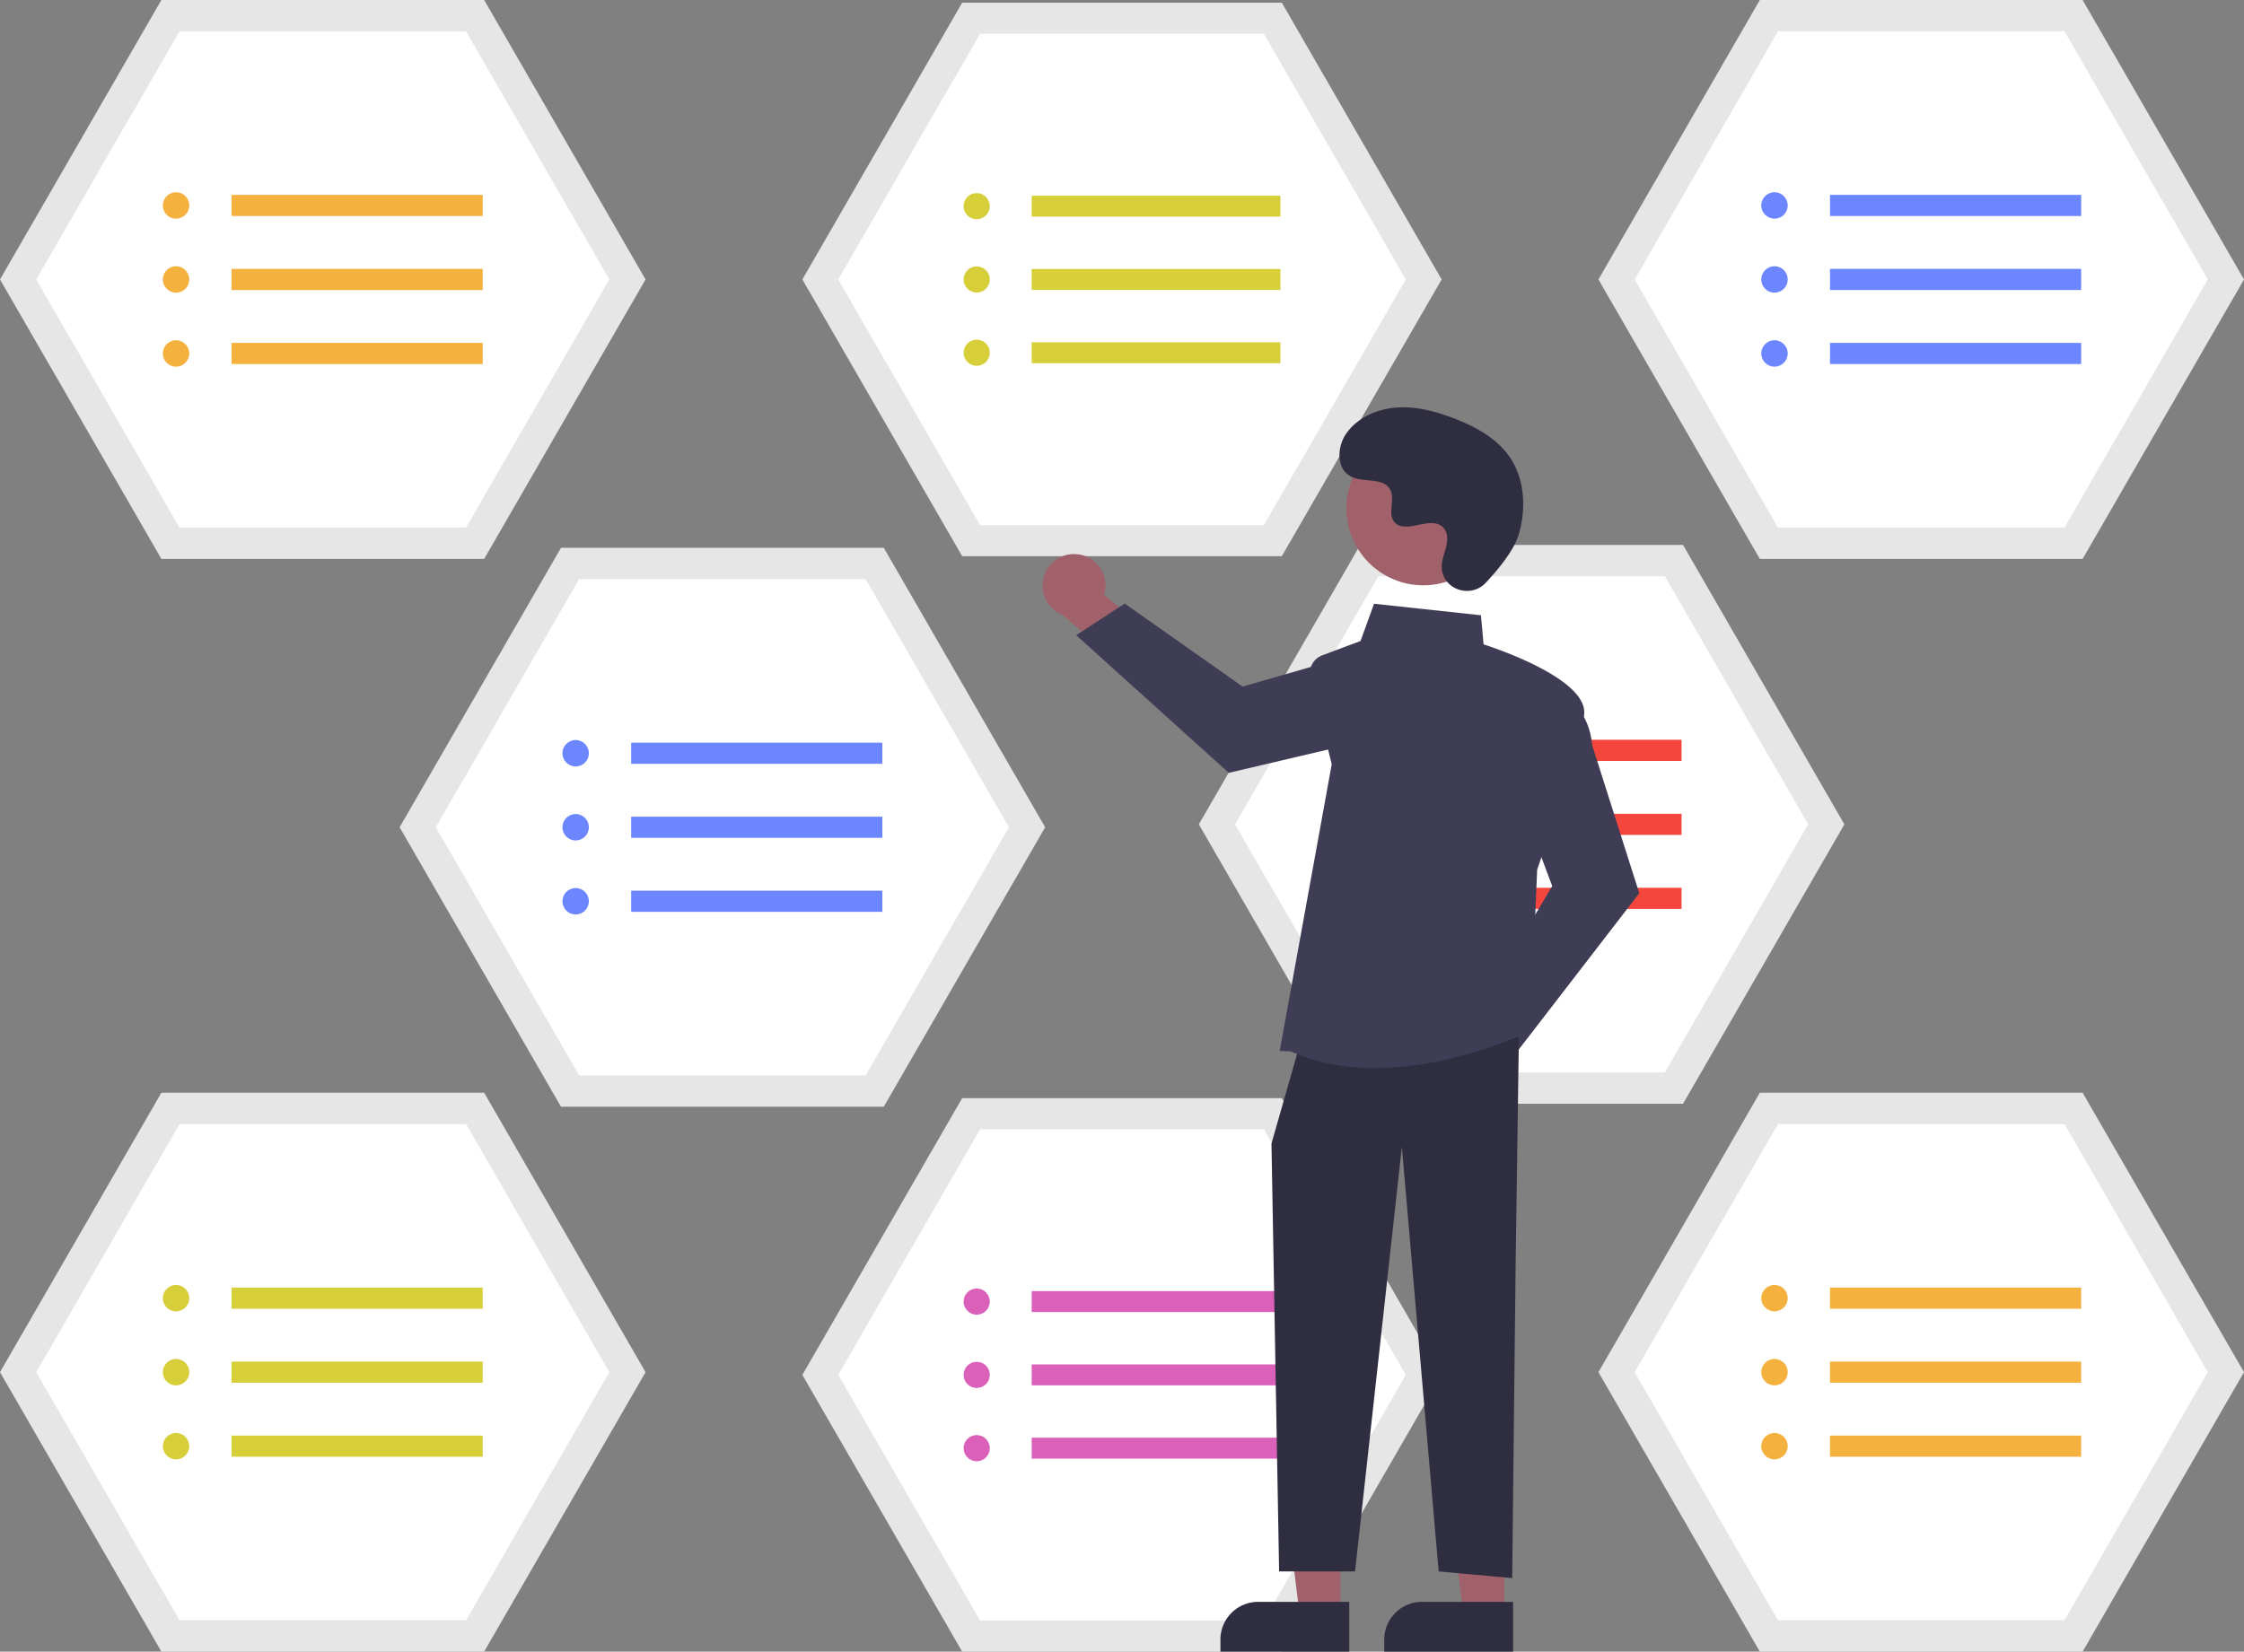 <?xml version="1.0" encoding="UTF-8" standalone="no"?>
<svg
   xmlns:dc="http://purl.org/dc/elements/1.1/"
   xmlns:cc="http://creativecommons.org/ns#"
   xmlns:rdf="http://www.w3.org/1999/02/22-rdf-syntax-ns#"
   xmlns:svg="http://www.w3.org/2000/svg"
   xmlns="http://www.w3.org/2000/svg"
   xmlns:sodipodi="http://sodipodi.sourceforge.net/DTD/sodipodi-0.dtd"
   xmlns:inkscape="http://www.inkscape.org/namespaces/inkscape"
   data-name="Layer 1"
   width="886.115"
   height="652.383"
   viewBox="0 0 886.115 652.383"
   version="1.1"
   id="svg80"
   sodipodi:docname="Metodologia1_Edutech.svg"
   inkscape:version="1.0.2-2 (e86c870879, 2021-01-15)">
  <rect x="0" y="0" width="886.115" height="652.383" fill="#808080" stroke="none"/>
  <defs
     id="defs84" />
  <sodipodi:namedview
     pagecolor="#ffffff"
     bordercolor="#666666"
     borderopacity="1"
     objecttolerance="10"
     gridtolerance="10"
     guidetolerance="10"
     inkscape:pageopacity="0"
     inkscape:pageshadow="2"
     inkscape:window-width="1920"
     inkscape:window-height="1017"
     id="namedview82"
     showgrid="false"
     inkscape:zoom="0.4366163"
     inkscape:cx="21.82763"
     inkscape:cy="460.41115"
     inkscape:window-x="-8"
     inkscape:window-y="-8"
     inkscape:window-maximized="1"
     inkscape:current-layer="svg80"
     inkscape:document-rotation="0" />
  <g
     id="g971">
    <polygon
       points="191.188,220.765 254.917,110.382 191.188,0 63.729,0 0,110.382 63.729,220.765 "
       fill="#e6e6e6"
       id="polygon6" />
    <path
       d="M 227.825,332.184 H 340.977 L 397.553,234.191 340.977,136.199 H 227.825 l -56.576,97.992 z"
       transform="translate(-156.942,-123.809)"
       fill="#ffffff"
       id="path8" />
    <circle
       cx="69.516"
       cy="81.15"
       r="5.22"
       fill="#e2e2e2"
       id="circle10"
       style="fill:#f5b13d;fill-opacity:1" />
    <circle
       cx="69.516"
       cy="110.382"
       r="5.22"
       fill="#e2e2e2"
       id="circle12"
       style="fill:#f5b13d;fill-opacity:1" />
    <circle
       cx="69.516"
       cy="139.615"
       r="5.22"
       fill="#e2e2e2"
       id="circle14"
       style="fill:#f5b13d;fill-opacity:1" />
    <rect
       x="91.44"
       y="76.974"
       width="99.181"
       height="8.352"
       fill="#e2e2e2"
       id="rect16"
       style="fill:#f5b13d;fill-opacity:1" />
    <rect
       x="91.44"
       y="106.206"
       width="99.181"
       height="8.352"
       fill="#e2e2e2"
       id="rect18"
       style="fill:#f5b13d;fill-opacity:1" />
    <rect
       x="91.44"
       y="135.439"
       width="99.181"
       height="8.352"
       fill="#e2e2e2"
       id="rect20"
       style="fill:#f5b13d;fill-opacity:1" />
  </g>
  <g
     id="g1043">
    <polygon
       points="694.927,0 631.198,110.382 694.927,220.765 822.386,220.765 886.115,110.382 822.386,0 "
       fill="#e6e6e6"
       id="polygon22" />
    <path
       d="m 859.023,332.184 h 113.152 l 56.576,-97.992 -56.576,-97.992 h -113.152 l -56.576,97.992 z"
       transform="translate(-156.942,-123.809)"
       fill="#ffffff"
       id="path24" />
    <circle
       cx="700.714"
       cy="81.15"
       r="5.22"
       fill="#e2e2e2"
       id="circle26"
       style="fill:#6b86ff;fill-opacity:1" />
    <circle
       cx="700.714"
       cy="110.382"
       r="5.22"
       fill="#e2e2e2"
       id="circle28"
       style="fill:#6b86ff;fill-opacity:1" />
    <circle
       cx="700.714"
       cy="139.615"
       r="5.22"
       fill="#e2e2e2"
       id="circle30"
       style="fill:#6b86ff;fill-opacity:1" />
    <rect
       x="722.638"
       y="76.974"
       width="99.181"
       height="8.352"
       fill="#e2e2e2"
       id="rect32"
       style="fill:#6b86ff;fill-opacity:1" />
    <rect
       x="722.638"
       y="106.206"
       width="99.181"
       height="8.352"
       fill="#e2e2e2"
       id="rect34"
       style="fill:#6b86ff;fill-opacity:1" />
    <rect
       x="722.638"
       y="135.439"
       width="99.181"
       height="8.352"
       fill="#e2e2e2"
       id="rect36"
       style="fill:#6b86ff;fill-opacity:1" />
  </g>
  <g
     id="g1033">
    <polygon
       points="379.946,1.072 316.836,110.382 379.946,219.693 506.167,219.693 569.279,110.382 506.167,1.072 "
       fill="#e6e6e6"
       id="polygon38" />
    <path
       d="M 543.973,331.232 H 656.026 L 712.053,234.191 656.026,137.15 H 543.973 l -56.027,97.041 z"
       transform="translate(-156.942,-123.809)"
       fill="#ffffff"
       id="path40" />
    <circle
       cx="385.677"
       cy="81.434"
       r="5.169"
       fill="#d7cf3a"
       id="circle42" />
    <circle
       cx="385.677"
       cy="110.382"
       r="5.169"
       fill="#d7cf3a"
       id="circle44" />
    <circle
       cx="385.677"
       cy="139.331"
       r="5.169"
       fill="#d7cf3a"
       id="circle46" />
    <rect
       x="407.389"
       y="77.298"
       width="98.218"
       height="8.271"
       fill="#d7cf3a"
       id="rect48" />
    <rect
       x="407.389"
       y="106.247"
       width="98.218"
       height="8.271"
       fill="#d7cf3a"
       id="rect50" />
    <rect
       x="407.389"
       y="135.195"
       width="98.218"
       height="8.271"
       fill="#d7cf3a"
       id="rect52" />
  </g>
  <g
     id="g971-5"
     transform="translate(157.799,216.381)">
    <polygon
       points="63.729,0 0,110.382 63.729,220.765 191.188,220.765 254.917,110.382 191.188,0 "
       fill="#e6e6e6"
       id="polygon6-2" />
    <path
       d="M 227.825,332.184 H 340.977 L 397.553,234.191 340.977,136.199 H 227.825 l -56.576,97.992 z"
       transform="translate(-156.942,-123.809)"
       fill="#ffffff"
       id="path8-1" />
    <circle
       cx="69.516"
       cy="81.15"
       r="5.22"
       fill="#e2e2e2"
       id="circle10-3"
       style="fill:#6b86ff;fill-opacity:1" />
    <circle
       cx="69.516"
       cy="110.382"
       r="5.22"
       fill="#e2e2e2"
       id="circle12-0"
       style="fill:#6b86ff;fill-opacity:1" />
    <circle
       cx="69.516"
       cy="139.615"
       r="5.22"
       fill="#e2e2e2"
       id="circle14-1"
       style="fill:#6b86ff;fill-opacity:1" />
    <rect
       x="91.44"
       y="76.974"
       width="99.181"
       height="8.352"
       fill="#e2e2e2"
       id="rect16-9"
       style="fill:#6b86ff;fill-opacity:1" />
    <rect
       x="91.44"
       y="106.206"
       width="99.181"
       height="8.352"
       fill="#e2e2e2"
       id="rect18-8"
       style="fill:#6b86ff;fill-opacity:1" />
    <rect
       x="91.44"
       y="135.439"
       width="99.181"
       height="8.352"
       fill="#e2e2e2"
       id="rect20-8"
       style="fill:#6b86ff;fill-opacity:1" />
  </g>
  <g
     id="g971-5-3"
     transform="translate(473.399,215.236)">
    <polygon
       points="191.188,220.765 254.917,110.382 191.188,0 63.729,0 0,110.382 63.729,220.765 "
       fill="#e6e6e6"
       id="polygon6-2-9" />
    <path
       d="M 227.825,332.184 H 340.977 L 397.553,234.191 340.977,136.199 H 227.825 l -56.576,97.992 z"
       transform="translate(-156.942,-123.809)"
       fill="#ffffff"
       id="path8-1-4" />
    <circle
       cx="69.516"
       cy="81.15"
       r="5.22"
       fill="#e2e2e2"
       id="circle10-3-2"
       style="fill:#f5463d;fill-opacity:1" />
    <circle
       cx="69.516"
       cy="110.382"
       r="5.22"
       fill="#e2e2e2"
       id="circle12-0-8"
       style="fill:#f5463d;fill-opacity:1" />
    <circle
       cx="69.516"
       cy="139.615"
       r="5.22"
       fill="#e2e2e2"
       id="circle14-1-1"
       style="fill:#f5463d;fill-opacity:1" />
    <rect
       x="91.44"
       y="76.974"
       width="99.181"
       height="8.352"
       fill="#e2e2e2"
       id="rect16-9-9"
       style="fill:#f5463d;fill-opacity:1" />
    <rect
       x="91.44"
       y="106.206"
       width="99.181"
       height="8.352"
       fill="#e2e2e2"
       id="rect18-8-4"
       style="fill:#f5463d;fill-opacity:1" />
    <rect
       x="91.44"
       y="135.439"
       width="99.181"
       height="8.352"
       fill="#e2e2e2"
       id="rect20-8-9"
       style="fill:#f5463d;fill-opacity:1" />
  </g>
  <g
     id="g971-52"
     transform="translate(0,431.618)">
    <polygon
       points="191.188,220.765 254.917,110.382 191.188,0 63.729,0 0,110.382 63.729,220.765 "
       fill="#e6e6e6"
       id="polygon6-9" />
    <path
       d="M 227.825,332.184 H 340.977 L 397.553,234.191 340.977,136.199 H 227.825 l -56.576,97.992 z"
       transform="translate(-156.942,-123.809)"
       fill="#ffffff"
       id="path8-2" />
    <circle
       cx="69.516"
       cy="81.15"
       r="5.22"
       fill="#e2e2e2"
       id="circle10-39"
       style="fill:#d7cf3a;fill-opacity:1" />
    <circle
       cx="69.516"
       cy="110.382"
       r="5.22"
       fill="#e2e2e2"
       id="circle12-9"
       style="fill:#d7cf3a;fill-opacity:1" />
    <circle
       cx="69.516"
       cy="139.615"
       r="5.22"
       fill="#e2e2e2"
       id="circle14-13"
       style="fill:#d7cf3a;fill-opacity:1" />
    <rect
       x="91.44"
       y="76.974"
       width="99.181"
       height="8.352"
       fill="#e2e2e2"
       id="rect16-7"
       style="fill:#d7cf3a;fill-opacity:1" />
    <rect
       x="91.44"
       y="106.206"
       width="99.181"
       height="8.352"
       fill="#e2e2e2"
       id="rect18-3"
       style="fill:#d7cf3a;fill-opacity:1" />
    <rect
       x="91.44"
       y="135.439"
       width="99.181"
       height="8.352"
       fill="#e2e2e2"
       id="rect20-0"
       style="fill:#d7cf3a;fill-opacity:1" />
  </g>
  <g
     id="g1043-0"
     transform="translate(0,431.618)">
    <polygon
       points="694.927,0 631.198,110.382 694.927,220.765 822.386,220.765 886.115,110.382 822.386,0 "
       fill="#e6e6e6"
       id="polygon22-3" />
    <path
       d="m 859.023,332.184 h 113.152 l 56.576,-97.992 -56.576,-97.992 h -113.152 l -56.576,97.992 z"
       transform="translate(-156.942,-123.809)"
       fill="#ffffff"
       id="path24-4" />
    <circle
       cx="700.714"
       cy="81.15"
       r="5.22"
       fill="#e2e2e2"
       id="circle26-3"
       style="fill:#f5b13d;fill-opacity:1" />
    <circle
       cx="700.714"
       cy="110.382"
       r="5.22"
       fill="#e2e2e2"
       id="circle28-9"
       style="fill:#f5b13d;fill-opacity:1" />
    <circle
       cx="700.714"
       cy="139.615"
       r="5.22"
       fill="#e2e2e2"
       id="circle30-8"
       style="fill:#f5b13d;fill-opacity:1" />
    <rect
       x="722.638"
       y="76.974"
       width="99.181"
       height="8.352"
       fill="#e2e2e2"
       id="rect32-0"
       style="fill:#f5b13d;fill-opacity:1" />
    <rect
       x="722.638"
       y="106.206"
       width="99.181"
       height="8.352"
       fill="#e2e2e2"
       id="rect34-0"
       style="fill:#f5b13d;fill-opacity:1" />
    <rect
       x="722.638"
       y="135.439"
       width="99.181"
       height="8.352"
       fill="#e2e2e2"
       id="rect36-0"
       style="fill:#f5b13d;fill-opacity:1" />
  </g>
  <g
     id="g1033-6"
     transform="translate(0,432.69)">
    <polygon
       points="506.167,219.693 569.279,110.382 506.167,1.072 379.946,1.072 316.836,110.382 379.946,219.693 "
       fill="#e6e6e6"
       id="polygon38-4" />
    <path
       d="M 543.973,331.232 H 656.026 L 712.053,234.191 656.026,137.15 H 543.973 l -56.027,97.041 z"
       transform="translate(-156.942,-123.809)"
       fill="#ffffff"
       id="path40-5" />
    <circle
       cx="385.677"
       cy="81.434"
       r="5.169"
       fill="#d7cf3a"
       id="circle42-8"
       style="fill:#da60ba;fill-opacity:1" />
    <circle
       cx="385.677"
       cy="110.382"
       r="5.169"
       fill="#d7cf3a"
       id="circle44-3"
       style="fill:#da60ba;fill-opacity:1" />
    <circle
       cx="385.677"
       cy="139.331"
       r="5.169"
       fill="#d7cf3a"
       id="circle46-7"
       style="fill:#da60ba;fill-opacity:1" />
    <rect
       x="407.389"
       y="77.298"
       width="98.218"
       height="8.271"
       fill="#d7cf3a"
       id="rect48-2"
       style="fill:#da60ba;fill-opacity:1" />
    <rect
       x="407.389"
       y="106.247"
       width="98.218"
       height="8.271"
       fill="#d7cf3a"
       id="rect50-8"
       style="fill:#da60ba;fill-opacity:1" />
    <rect
       x="407.389"
       y="135.195"
       width="98.218"
       height="8.271"
       fill="#d7cf3a"
       id="rect52-4"
       style="fill:#da60ba;fill-opacity:1" />
  </g>
  <g
     id="g965"
     transform="translate(-131.145,7.728)">
    <path
       d="m 697.018,411.06 a 12.38,12.38 0 0 1 15.115,-11.486 l 16.372,-23.073 16.448,6.529 -23.578,32.258 a 12.447,12.447 0 0 1 -24.357,-4.23 z"
       fill="#a0616a"
       id="path12" />
    <path
       d="m 714.978,391.218 29.109,-48.957 -11.86,-31.625 16.152,-43.074 0.596,0.256 c 0.391,0.167 9.568,4.263 10.929,18.93 l 18.562,58.337 -49.539,64.267 z"
       fill="#3f3d56"
       id="path14" />
    <path
       d="m 556.885,211.236 a 12.38,12.38 0 0 1 10.282,15.958 l 21.738,18.107 -7.782,15.894 -30.339,-26.002 a 12.447,12.447 0 0 1 6.1,-23.957 z"
       fill="#a0616a"
       id="path16" />
    <path
       d="m 575.28,230.677 46.56,32.807 32.448,-9.379 41.696,19.434 -0.301,0.574 c -0.197,0.376 -4.99,9.21 -19.718,9.432 l -59.597,13.996 -60.245,-54.36 z"
       fill="#3f3d56"
       id="path18" />
    <polygon
       points="333.089,640.297 316.903,640.297 309.202,577.863 333.092,577.864 "
       fill="#a0616a"
       id="polygon20"
       transform="translate(327.387,-10.672)" />
    <path
       d="m 627.959,625 h 35.985 v 19.655 h -50.872 v -4.768 a 14.887,14.887 0 0 1 14.887,-14.887 z"
       fill="#2f2e41"
       id="path22" />
    <polygon
       points="397.784,640.297 381.597,640.297 373.897,577.863 397.786,577.864 "
       fill="#a0616a"
       id="polygon24"
       transform="translate(327.387,-10.672)" />
    <path
       d="m 692.654,625 h 35.985 v 19.655 h -50.872 v -4.768 a 14.887,14.887 0 0 1 14.887,-14.887 z"
       fill="#2f2e41"
       id="path26" />
    <polygon
       points="338.846,623.654 308.859,623.654 305.839,454.657 316.401,417.688 403.54,412.407 402.22,504.828 400.9,626.295 371.853,623.654 357.33,455.977 "
       fill="#2f2e41"
       id="polygon28"
       transform="translate(327.387,-10.672)" />
    <path
       d="m 640.893,407.58 -4.425,-0.192 20.554,-113.227 -8.416,-34.223 a 7.49,7.49 0 0 1 4.642,-8.799 l 15.142,-5.678 5.349,-14.711 42.206,4.548 1.038,11.497 c 4.574,1.467 42.237,14.01 39.638,28.302 -2.565,14.107 -17.709,58.489 -18.478,60.738 l -2.652,63.649 -0.326,0.163 c -0.393,0.196 -29.484,14.501 -61.088,14.498 -11.129,-5.8e-4 -22.577,-1.776 -33.184,-6.566 z"
       fill="#3f3d56"
       id="path30" />
    <circle
       cx="163.074"
       cy="700.854"
       r="30.389"
       transform="rotate(-61.337)"
       fill="#a0616a"
       id="circle32" />
    <path
       d="m 717.803,222.498 c -5.791,6.169 -16.547,2.857 -17.301,-5.57 a 10.182,10.182 0 0 1 0.013,-1.966 c 0.39,-3.733 2.546,-7.122 2.03,-11.064 a 5.802,5.802 0 0 0 -1.062,-2.716 c -4.615,-6.18 -15.448,2.764 -19.804,-2.83 -2.671,-3.43 0.469,-8.831 -1.581,-12.665 -2.705,-5.06 -10.717,-2.564 -15.741,-5.335 -5.59,-3.083 -5.256,-11.66 -1.576,-16.877 4.488,-6.362 12.356,-9.757 20.126,-10.246 7.77,-0.489 15.487,1.611 22.741,4.438 8.242,3.212 16.416,7.651 21.488,14.899 6.168,8.814 6.762,20.663 3.677,30.969 -1.877,6.269 -8.281,13.928 -13.01,18.965 z"
       fill="#2f2e41"
       id="path34" />
  </g>
</svg>
